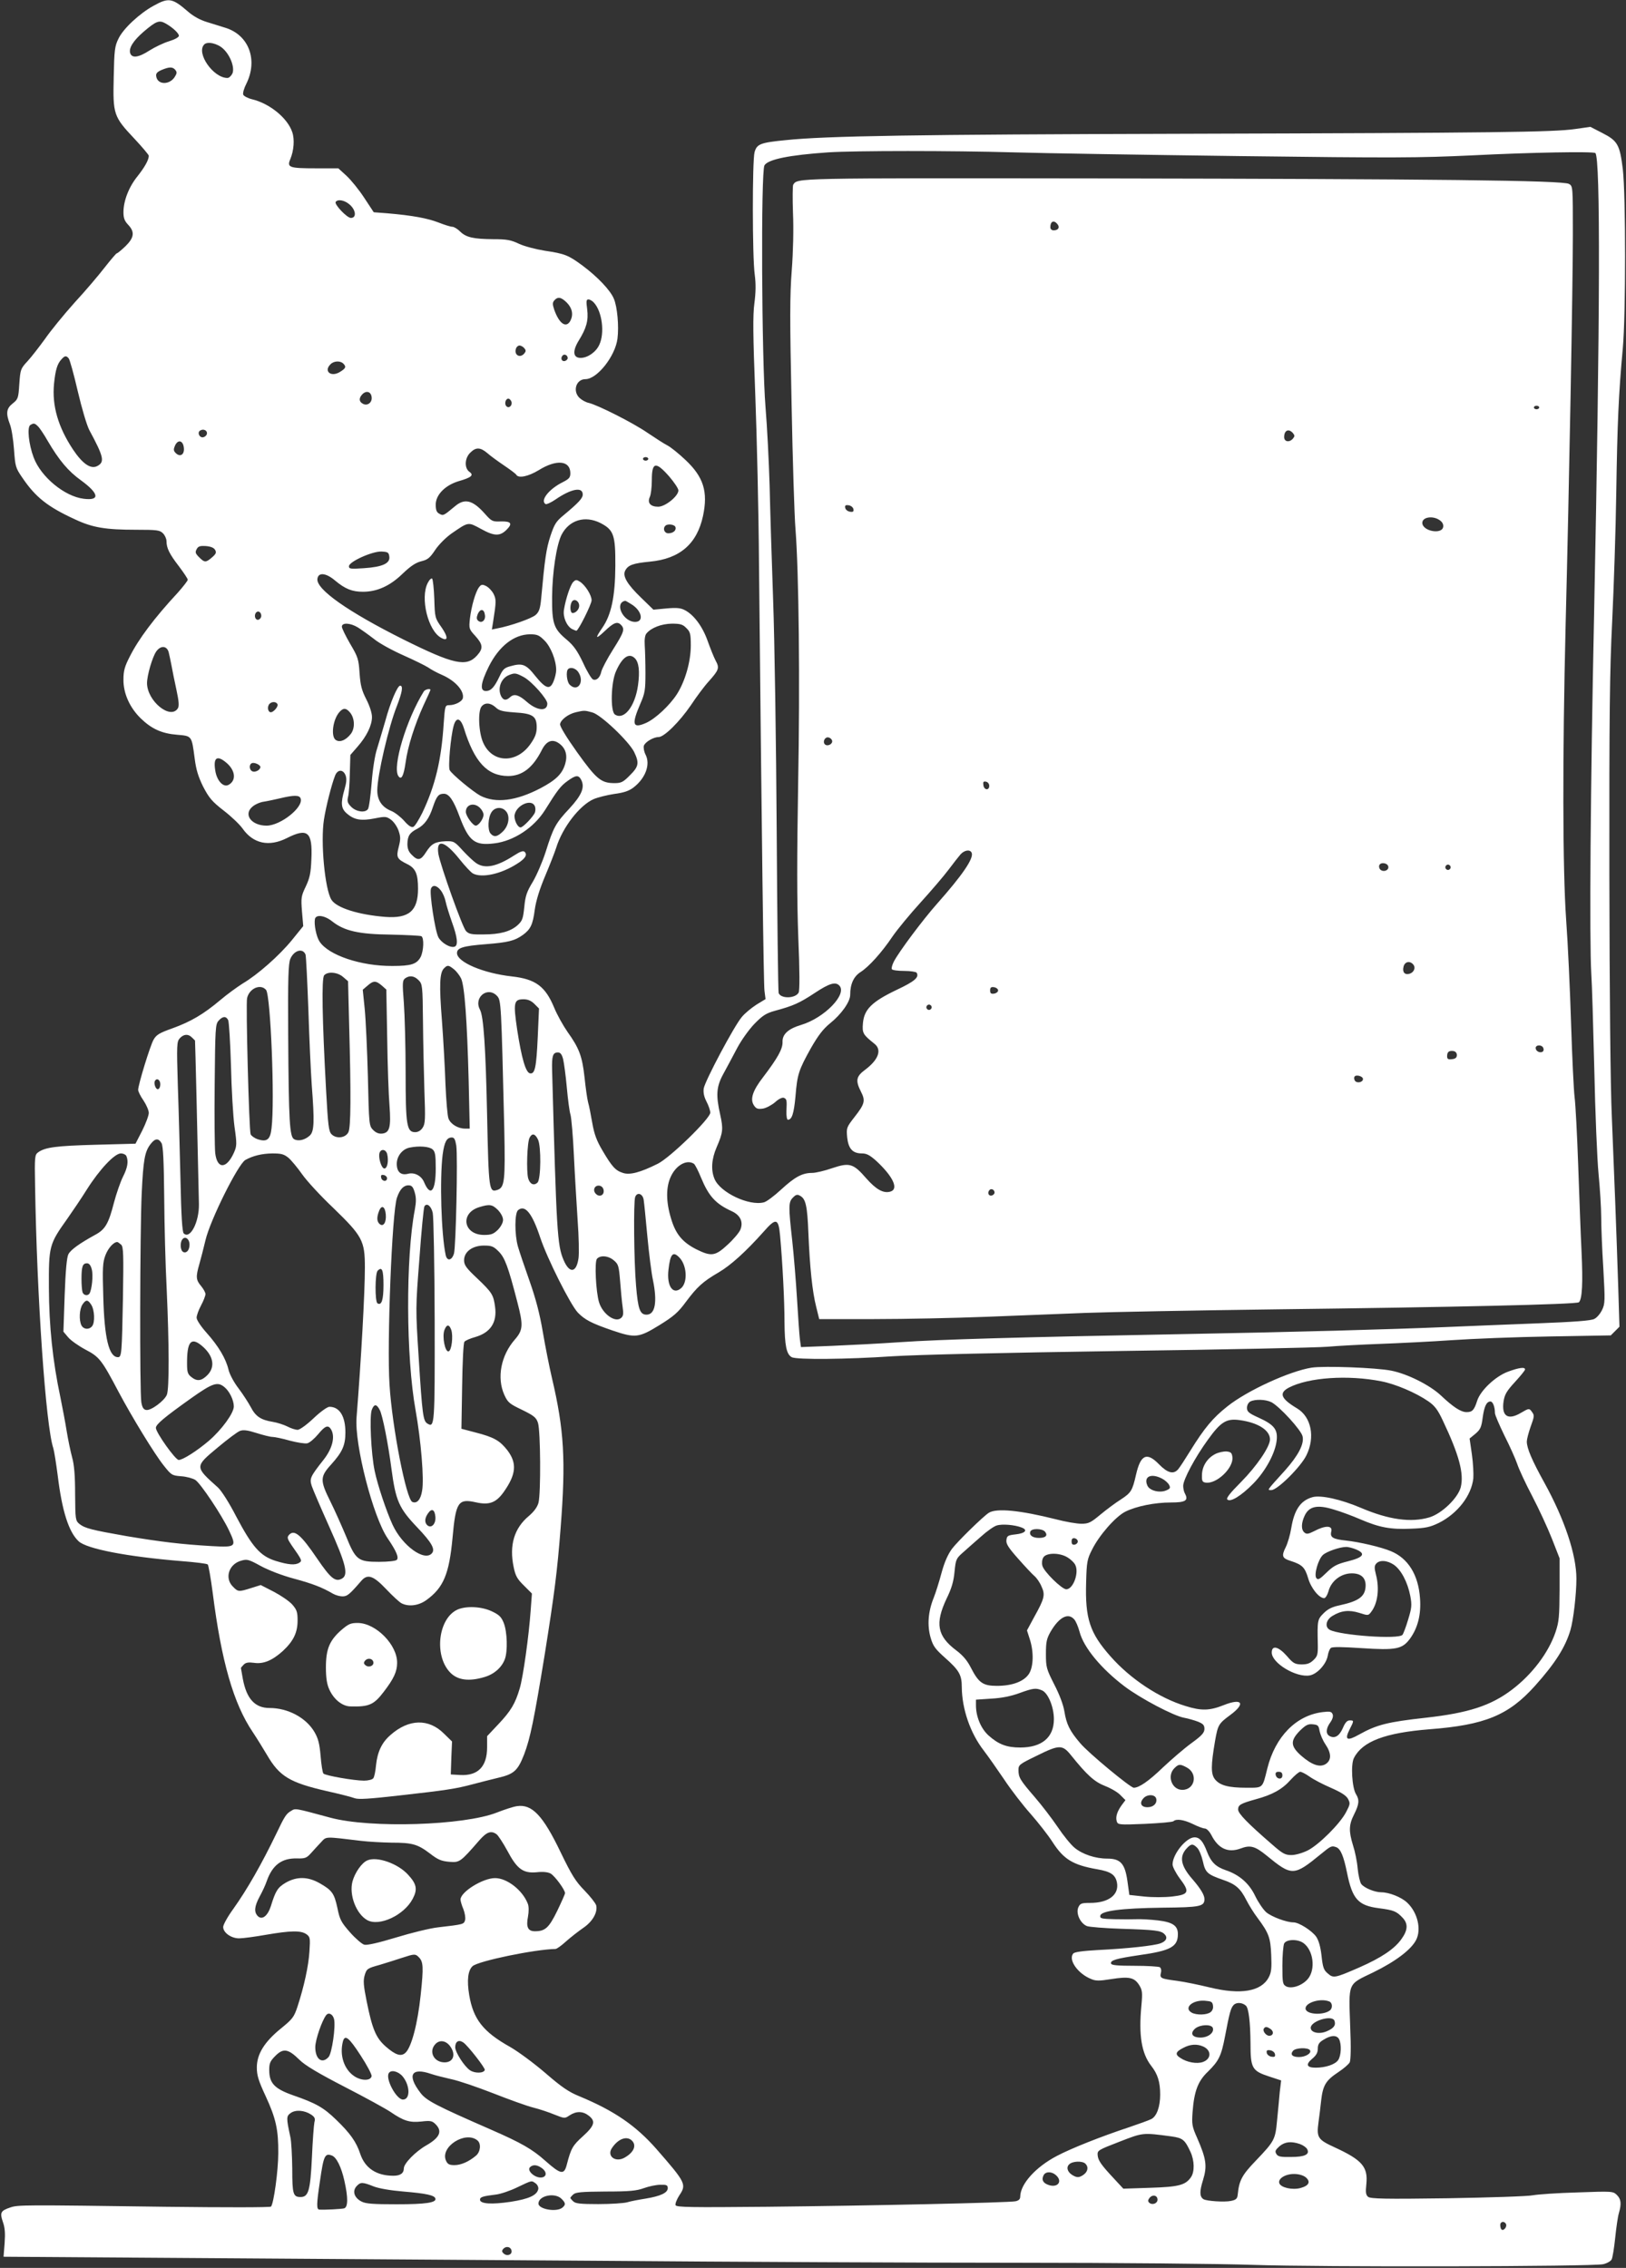 <?xml version="1.0" standalone="no"?>
<!DOCTYPE svg PUBLIC "-//W3C//DTD SVG 20010904//EN"
 "http://www.w3.org/TR/2001/REC-SVG-20010904/DTD/svg10.dtd">
<svg version="1.0" xmlns="http://www.w3.org/2000/svg"
 width="918pt" height="1280pt" viewBox="0 0 918 1280"
 preserveAspectRatio="xMidYMid meet">
<rect x="0" y="0" width="918" height="1280" fill="#333333" stroke="none"/>
<g transform="translate(0,1280) scale(0.1,-0.1)"
fill="#ffffff" stroke="none">
<path d="M868 12768 c-79 -43 -172 -129 -199 -186 -21 -42 -24 -64 -27 -218
-5 -209 -1 -222 117 -347 44 -47 81 -91 81 -96 0 -24 -23 -64 -63 -115 -49
-60 -80 -139 -80 -204 0 -32 6 -49 26 -70 39 -41 35 -73 -15 -122 -23 -22 -45
-40 -49 -40 -3 0 -33 -35 -66 -77 -33 -43 -110 -134 -172 -201 -61 -68 -136
-160 -167 -205 -32 -44 -76 -101 -98 -125 -40 -43 -41 -47 -47 -129 -5 -80 -7
-86 -37 -110 -36 -28 -40 -55 -16 -118 9 -22 19 -86 23 -141 7 -97 9 -105 47
-160 75 -111 144 -165 299 -236 98 -46 172 -58 343 -58 119 0 134 -2 152 -20
11 -11 20 -31 20 -44 0 -39 16 -72 70 -142 27 -36 50 -70 50 -76 0 -6 -26 -39
-57 -74 -131 -141 -221 -261 -270 -359 -29 -56 -36 -81 -36 -130 -1 -78 35
-158 97 -219 62 -60 119 -86 206 -93 84 -7 82 -5 99 -133 8 -64 20 -103 48
-160 33 -63 49 -83 116 -135 43 -33 91 -79 107 -102 60 -85 149 -104 250 -53
117 59 145 35 138 -118 -3 -80 -9 -107 -32 -156 -26 -54 -27 -64 -21 -141 l7
-82 -64 -79 c-71 -87 -193 -195 -278 -245 -30 -19 -87 -60 -127 -94 -94 -79
-165 -121 -270 -159 -73 -26 -90 -36 -106 -64 -19 -33 -86 -251 -87 -283 0 -9
13 -36 30 -60 16 -24 30 -56 30 -70 0 -15 -17 -60 -37 -100 l-38 -74 -225 -6
c-221 -6 -286 -14 -325 -43 -19 -14 -20 -25 -17 -188 10 -626 60 -1354 103
-1482 5 -16 16 -86 25 -155 24 -198 62 -318 118 -370 46 -43 275 -87 581 -112
77 -6 144 -14 148 -19 4 -4 17 -76 28 -161 49 -385 117 -624 226 -785 22 -33
58 -91 81 -130 70 -120 128 -155 337 -203 72 -16 142 -34 157 -40 21 -8 83 -4
250 15 268 30 321 38 418 64 41 11 105 27 142 36 90 21 111 40 147 132 35 92
56 196 116 562 56 352 71 470 90 715 30 383 20 555 -49 848 -14 59 -37 175
-51 257 -18 106 -40 190 -76 292 -28 79 -57 165 -65 193 -19 67 -19 189 1 205
39 32 79 -16 125 -155 40 -120 170 -378 212 -423 40 -41 76 -60 195 -101 130
-44 149 -42 266 30 81 50 106 72 150 132 63 84 94 113 185 166 68 40 153 117
253 229 70 80 84 77 93 -21 14 -154 25 -368 25 -488 1 -133 11 -183 41 -199
27 -15 315 -12 566 5 138 9 614 20 1289 30 589 8 1115 19 1170 24 55 5 188 12
295 16 107 4 290 13 405 21 116 8 365 18 554 21 l345 6 24 24 25 25 -7 226
c-10 307 -22 621 -36 957 -8 173 -13 695 -14 1370 -1 900 2 1149 16 1430 9
187 20 513 23 725 6 387 13 556 37 815 17 188 17 862 0 1010 -17 138 -29 160
-115 204 l-68 35 -85 -12 c-122 -18 -449 -22 -2209 -27 -1515 -4 -2022 -12
-2250 -36 -143 -14 -162 -22 -175 -68 -13 -47 -13 -592 1 -691 7 -53 6 -101
-2 -162 -9 -68 -8 -176 5 -515 9 -235 19 -664 21 -953 16 -1595 26 -2370 31
-2412 l6 -47 -51 -31 c-28 -18 -66 -49 -83 -70 -43 -50 -207 -359 -215 -403
-3 -23 1 -46 16 -75 12 -23 21 -50 21 -62 0 -33 -226 -253 -296 -288 -100 -50
-159 -65 -197 -52 -42 13 -62 35 -116 127 -32 54 -46 91 -57 154 -8 45 -18 99
-24 118 -5 20 -14 83 -20 141 -13 118 -30 164 -96 256 -25 36 -59 97 -75 136
-50 121 -105 162 -239 177 -162 18 -310 81 -310 132 0 29 33 40 163 50 126 10
163 19 210 53 42 31 55 57 66 141 7 51 27 116 60 194 27 64 54 134 61 156 35
114 132 240 212 275 24 10 76 23 116 29 54 7 83 17 108 36 68 52 97 130 69
185 -9 17 -13 40 -10 51 7 21 54 49 83 49 32 0 119 87 182 179 31 47 77 109
102 136 57 64 61 75 38 117 -10 19 -30 69 -45 111 -29 82 -78 147 -128 173
-24 13 -47 15 -104 10 l-74 -7 -69 67 c-79 76 -107 123 -90 154 16 31 45 41
139 50 169 16 266 100 300 258 29 137 3 220 -99 316 -38 36 -84 73 -102 82
-18 9 -69 42 -112 71 -81 56 -279 156 -332 169 -16 3 -39 16 -51 27 -42 38
-21 107 32 107 66 0 168 129 181 228 9 71 -1 180 -20 225 -19 48 -93 125 -176
187 -81 60 -101 68 -215 85 -50 8 -115 25 -145 39 -46 22 -70 26 -145 26 -113
1 -154 10 -188 44 -14 14 -34 26 -43 26 -10 0 -45 11 -78 24 -62 24 -147 40
-288 52 l-78 6 -54 82 c-30 46 -75 101 -100 124 l-46 42 -127 0 c-151 0 -164
5 -144 52 20 48 25 111 11 152 -26 79 -127 162 -228 186 -24 6 -46 18 -49 26
-3 9 5 37 18 62 66 134 14 274 -118 315 -26 8 -74 23 -106 33 -37 11 -75 32
-105 58 -89 77 -109 81 -194 34z m68 -101 c40 -23 74 -55 74 -69 0 -8 -23 -21
-56 -31 -30 -9 -80 -33 -110 -52 -62 -40 -99 -45 -109 -15 -9 29 18 71 77 122
71 60 87 66 124 45z m325 -143 c41 -39 65 -107 51 -139 -7 -14 -19 -25 -28
-25 -80 0 -178 141 -131 189 18 19 76 6 108 -25z m-271 -119 c10 -12 9 -20 -4
-40 -30 -46 -97 -44 -104 4 -3 16 5 25 30 36 43 18 63 19 78 0z m4735 -465
c165 -5 739 -14 1275 -21 877 -11 1009 -10 1310 4 336 17 687 23 697 13 29
-29 27 -911 -7 -2596 -21 -989 -27 -1853 -16 -2035 4 -55 11 -298 17 -540 5
-242 16 -507 24 -590 8 -82 15 -193 15 -245 0 -52 5 -183 12 -290 10 -181 10
-198 -7 -233 -10 -21 -29 -44 -44 -51 -18 -10 -114 -17 -321 -25 -162 -6 -396
-16 -520 -21 -310 -13 -844 -28 -1495 -40 -921 -17 -1360 -30 -1580 -45 -115
-8 -290 -17 -387 -21 l-176 -7 -6 44 c-3 24 -10 125 -16 224 -6 99 -18 248
-27 330 -22 197 -22 221 4 246 16 17 25 19 40 10 32 -17 41 -57 47 -212 8
-191 22 -329 44 -415 l17 -69 310 0 c171 0 456 6 635 13 179 7 431 17 560 22
129 5 611 14 1070 20 994 12 1702 28 1714 40 19 18 23 110 15 285 -5 99 -13
320 -19 490 -6 171 -15 342 -20 380 -5 39 -14 225 -20 415 -6 190 -18 455 -28
590 -20 284 -21 922 -3 1660 20 782 41 1926 41 2207 0 272 0 272 -22 285 -36
20 -757 28 -2643 31 -1753 2 -1711 3 -1737 -36 -3 -6 -4 -78 -1 -160 4 -88 1
-220 -7 -323 -11 -141 -11 -280 -1 -751 6 -318 16 -636 22 -708 19 -243 26
-862 15 -1443 -7 -415 -7 -654 1 -865 8 -187 8 -297 2 -309 -18 -34 -100 -36
-113 -3 -3 8 -8 419 -11 912 -3 494 -12 1080 -20 1303 -8 223 -17 515 -20 650
-4 135 -14 333 -23 440 -22 267 -27 1333 -6 1367 21 34 141 58 359 73 156 10
697 10 1050 0z m-3753 -293 c37 -30 43 -77 9 -77 -22 0 -94 76 -86 90 11 17
49 11 77 -13z m3998 -112 c15 -18 5 -35 -21 -35 -12 0 -19 7 -19 18 0 33 20
42 40 17z m-2769 -444 c30 -31 37 -67 19 -102 -24 -43 -63 -16 -91 63 -10 30
-10 40 0 52 20 23 39 20 72 -13z m152 1 c47 -51 62 -173 30 -239 -19 -41 -66
-73 -105 -73 -43 0 -47 38 -11 97 44 71 56 114 48 178 -6 45 -5 55 7 55 8 0
22 -8 31 -18z m-393 -257 c10 -12 10 -18 0 -30 -25 -30 -61 -7 -46 30 3 8 12
15 19 15 8 0 20 -7 27 -15z m245 -56 c0 -7 -8 -15 -17 -17 -18 -3 -25 18 -11
32 10 10 28 1 28 -15z m-2817 -2 c6 -7 29 -90 51 -185 23 -98 51 -192 65 -219
82 -152 88 -180 46 -203 -37 -20 -83 11 -138 93 -84 127 -119 247 -107 371 8
78 18 112 42 138 19 21 27 22 41 5z m1550 -29 c18 -18 15 -27 -20 -48 -50 -30
-92 5 -52 44 18 19 55 21 72 4z m160 -188 c5 -31 -23 -53 -49 -39 -23 12 -24
32 -3 54 22 22 48 15 52 -15z m789 -26 c8 -21 -13 -42 -28 -27 -13 13 -5 43
11 43 6 0 13 -7 17 -16z m5803 -34 c0 -5 -7 -10 -15 -10 -8 0 -15 5 -15 10 0
6 7 10 15 10 8 0 15 -4 15 -10z m-8476 -106 c9 -8 34 -45 55 -82 65 -111 117
-172 188 -223 103 -75 109 -116 15 -104 -107 13 -241 123 -282 233 -28 74 -38
171 -19 183 19 12 25 11 43 -7z m954 -43 c-2 -9 -11 -17 -21 -19 -21 -4 -35
27 -17 38 19 12 42 0 38 -19z m6132 4 c10 -12 10 -18 0 -30 -20 -24 -50 -19
-50 8 0 39 26 50 50 22z m-6262 -83 c4 -38 -21 -54 -46 -29 -13 13 -13 21 -4
42 17 37 46 29 50 -13z m1714 -30 c18 -16 61 -47 95 -70 34 -23 65 -46 68 -52
13 -21 68 -9 126 26 101 63 179 55 179 -17 0 -24 -7 -32 -42 -50 -79 -39 -130
-104 -98 -124 5 -3 30 8 55 25 90 62 155 74 155 29 0 -21 -23 -46 -107 -116
-44 -36 -53 -51 -76 -120 -23 -71 -31 -125 -52 -354 -5 -52 -11 -72 -30 -89
-21 -20 -143 -63 -219 -77 l-29 -6 7 44 c18 114 18 126 2 158 -9 17 -28 37
-43 44 -21 10 -27 8 -39 -8 -20 -27 -43 -109 -51 -177 -6 -56 -5 -59 31 -98
43 -48 45 -70 9 -110 -60 -66 -132 -50 -414 90 -314 157 -495 284 -487 343 5
38 48 34 99 -9 57 -48 97 -64 158 -64 80 0 153 33 223 101 45 43 74 63 106 71
37 9 49 19 79 64 20 30 59 69 91 92 99 68 93 67 169 26 74 -41 106 -41 143 -4
35 35 26 48 -31 47 -49 -2 -53 0 -93 45 -68 76 -113 87 -168 40 -64 -53 -65
-54 -87 -42 -16 8 -21 21 -21 52 0 55 53 109 129 132 73 21 88 34 61 53 -29
21 -27 77 5 108 32 32 57 31 97 -3z m908 -32 c0 -5 -7 -10 -15 -10 -8 0 -15 5
-15 10 0 6 7 10 15 10 8 0 15 -4 15 -10z m118 -99 c28 -33 52 -68 52 -79 0
-32 -74 -92 -114 -92 -44 0 -63 22 -47 56 6 14 11 55 11 93 0 104 21 109 98
22z m1040 -184 c3 -14 -1 -18 -20 -15 -12 2 -24 11 -26 21 -3 14 1 18 20 15
12 -2 24 -11 26 -21z m3310 -63 c15 -10 22 -24 20 -37 -6 -46 -118 -25 -118
22 0 33 60 42 98 15z m-4738 -16 c75 -39 85 -67 84 -243 -1 -173 -23 -276 -74
-349 -42 -61 -38 -67 13 -19 51 49 72 57 92 37 24 -24 19 -40 -44 -140 -33
-52 -62 -108 -66 -124 -7 -34 -27 -53 -47 -45 -8 3 -34 45 -56 94 -33 69 -53
97 -93 131 -73 61 -83 90 -82 240 1 141 25 294 53 351 43 84 132 111 220 67z
m423 -22 c7 -19 -12 -36 -40 -36 -22 0 -33 27 -16 43 12 12 51 7 56 -7z
m-2599 -129 c9 -15 6 -23 -17 -43 -35 -30 -42 -30 -73 1 -21 21 -23 28 -14 45
9 17 19 20 52 18 26 -2 45 -9 52 -21z m984 -39 c5 -38 -39 -58 -144 -65 -75
-5 -84 -4 -84 11 0 26 134 86 185 83 35 -2 40 -5 43 -29z m1366 -268 c60 -36
73 -100 22 -100 -68 0 -119 106 -57 119 2 1 18 -8 35 -19z m-826 -63 c4 -30
-21 -48 -40 -29 -8 8 -8 18 0 38 15 31 36 27 40 -9z m-1263 -3 c0 -10 -8 -20
-17 -22 -18 -3 -26 27 -11 42 12 11 28 0 28 -20z m545 -65 c19 -12 60 -41 91
-65 30 -25 106 -66 167 -93 61 -27 123 -58 139 -68 15 -11 50 -30 78 -42 76
-33 127 -91 118 -132 -5 -19 -44 -39 -77 -39 -23 0 -24 -4 -31 -102 -13 -208
-48 -353 -121 -506 -20 -40 -42 -76 -51 -79 -11 -4 -28 7 -52 35 -20 22 -52
47 -72 55 -52 21 -79 60 -79 116 0 84 64 360 111 477 30 78 36 114 18 114 -15
0 -55 -93 -84 -200 -15 -52 -36 -122 -46 -155 -12 -35 -25 -116 -31 -195 -6
-74 -15 -141 -21 -147 -16 -22 -66 -15 -94 13 -21 21 -24 31 -18 57 5 18 9 78
10 134 l3 102 40 46 c52 59 82 121 82 168 0 23 -13 63 -32 100 -26 51 -33 78
-38 147 -5 79 -9 92 -53 166 -26 45 -47 88 -47 97 0 24 47 22 90 -4z m1855 -4
c22 -21 25 -33 25 -99 0 -90 -32 -202 -79 -275 -41 -63 -120 -137 -173 -161
-77 -34 -84 -10 -32 110 25 57 28 77 28 170 0 58 -2 128 -4 157 -2 34 1 58 10
68 27 32 84 54 143 55 48 0 62 -4 82 -25z m-801 -70 c36 -36 66 -112 66 -167
0 -16 -7 -45 -15 -64 -20 -49 -44 -42 -103 31 -52 66 -73 74 -140 55 -34 -9
-43 -17 -62 -58 -29 -61 -48 -82 -77 -82 -35 0 -30 44 17 139 58 115 142 180
232 181 41 0 52 -5 82 -35z m-2122 -65 c3 -14 11 -47 16 -75 5 -27 17 -89 28
-138 14 -65 16 -92 8 -105 -42 -66 -173 41 -174 142 0 44 30 147 52 179 25 35
59 33 70 -3z m2632 -35 c23 -23 29 -73 18 -153 -17 -120 -79 -198 -130 -165
-27 17 -23 182 6 245 35 79 73 105 106 73z m-320 -77 c39 -56 -3 -118 -48 -72
-16 15 -22 75 -9 87 13 14 42 6 57 -15z m-306 -30 c46 -26 132 -123 132 -149
0 -46 -58 -41 -116 10 -44 39 -71 47 -93 27 -23 -21 -38 -20 -51 3 -23 44 -2
103 44 121 32 13 39 12 84 -12z m-1391 -154 c4 -13 -23 -44 -38 -44 -16 0 -22
29 -9 46 14 16 41 15 47 -2z m1231 -16 c19 -19 39 -24 107 -29 103 -6 125 -21
125 -84 0 -32 -8 -55 -33 -91 -78 -115 -217 -113 -269 4 -26 57 -31 179 -9
205 19 23 50 21 79 -5z m-824 -27 c29 -32 32 -91 6 -124 -27 -34 -59 -48 -82
-35 -32 16 -20 117 19 160 21 23 36 23 57 -1z m1370 -2 c49 -13 206 -163 236
-223 30 -62 26 -83 -24 -132 -37 -38 -49 -44 -86 -44 -76 0 -102 21 -211 173
-62 87 -99 148 -97 160 4 25 46 57 89 67 48 11 49 11 93 -1z m-725 -89 c59
-191 132 -269 249 -270 80 0 140 46 191 147 26 52 60 65 99 36 36 -27 47 -66
33 -114 -17 -58 -53 -92 -140 -138 -138 -72 -253 -86 -339 -42 -41 22 -160
120 -173 144 -10 17 5 188 22 250 14 52 39 46 58 -13z m2079 -71 c4 -19 -27
-34 -41 -20 -14 14 0 43 20 39 10 -2 19 -10 21 -19z m-3426 -119 c57 -44 65
-105 18 -130 -30 -16 -67 25 -75 83 -11 69 9 85 57 47z m198 -29 c0 -16 -27
-31 -44 -25 -19 7 -22 40 -3 47 14 5 47 -10 47 -22z m481 -47 c7 -20 5 -41 -6
-79 -23 -80 -20 -109 15 -138 41 -35 80 -41 156 -26 60 12 66 11 92 -8 15 -11
34 -38 42 -61 12 -35 12 -49 1 -92 -15 -59 -11 -68 50 -98 45 -23 59 -54 59
-138 0 -125 -51 -169 -185 -159 -151 12 -276 51 -304 97 -37 59 -62 326 -42
453 11 71 43 198 63 248 14 35 45 36 59 1z m1330 -25 c22 -42 4 -86 -66 -162
-78 -83 -91 -107 -134 -244 -18 -56 -51 -133 -73 -170 -34 -56 -42 -79 -48
-142 -7 -67 -11 -78 -38 -103 -41 -36 -100 -52 -194 -52 -65 -1 -81 2 -97 19
-20 20 -144 368 -156 435 -14 88 36 75 119 -29 31 -39 65 -75 76 -81 50 -27
159 -3 248 54 47 29 61 51 44 68 -8 8 -25 2 -59 -20 -99 -64 -165 -77 -214
-44 -14 9 -48 41 -76 71 -47 52 -51 54 -97 53 -61 -3 -80 -14 -111 -62 -29
-46 -46 -50 -80 -15 -18 17 -25 35 -25 62 1 45 13 64 57 86 39 21 66 57 87
122 21 62 32 75 62 75 29 0 54 -35 89 -130 52 -138 85 -164 196 -150 109 13
223 88 286 188 69 111 88 136 127 164 47 34 62 35 77 7z m2304 -34 c0 -28 -29
-25 -33 3 -3 19 0 23 15 20 10 -2 18 -12 18 -23z m-3888 -71 c19 -49 -113
-154 -192 -154 -85 0 -132 62 -81 106 14 13 43 26 64 29 20 3 62 12 92 19 79
19 110 19 117 0z m1321 -41 c6 -10 6 -27 2 -39 -9 -23 -67 -84 -81 -84 -18 0
-40 48 -33 74 13 53 92 87 112 49z m-308 -13 c11 -11 20 -28 20 -38 0 -23 -28
-62 -44 -62 -16 0 -56 54 -56 78 0 42 47 55 80 22z m144 -16 c27 -26 20 -81
-13 -115 -33 -33 -52 -36 -72 -13 -17 21 -14 90 6 120 18 28 56 32 79 8z
m2632 -238 c12 -31 -53 -126 -195 -286 -80 -90 -217 -273 -245 -328 -9 -18
-14 -37 -11 -42 3 -6 35 -10 70 -10 35 0 67 -5 70 -10 16 -26 -11 -49 -113
-97 -140 -67 -183 -110 -190 -187 -5 -58 0 -65 66 -118 42 -34 21 -90 -54
-146 -51 -38 -55 -61 -23 -124 26 -51 21 -69 -37 -143 -45 -58 -46 -61 -41
-115 7 -64 31 -90 83 -90 27 0 45 -10 81 -42 97 -90 129 -161 78 -174 -39 -10
-79 13 -134 75 -73 84 -94 91 -192 58 -43 -15 -94 -27 -114 -27 -55 0 -97 -22
-175 -94 -39 -36 -83 -69 -97 -72 -84 -22 -247 55 -279 132 -21 50 -17 112 12
179 36 83 38 103 20 184 -25 111 -22 158 19 232 19 35 54 100 77 144 24 45 67
105 98 137 46 47 65 59 115 73 104 28 139 44 224 100 83 55 117 65 139 43 48
-48 -84 -184 -216 -223 -73 -22 -106 -53 -104 -97 1 -38 -27 -89 -110 -198
-59 -76 -74 -124 -52 -158 13 -20 22 -23 51 -19 19 3 50 20 69 36 19 18 40 28
49 25 17 -7 18 -12 15 -76 -1 -27 3 -48 8 -48 23 0 34 35 43 131 10 125 18
149 87 273 42 73 69 108 108 140 64 51 114 122 114 161 0 62 20 104 59 129 47
30 120 111 181 202 27 39 97 124 157 190 60 66 131 149 158 185 26 35 57 74
68 87 23 25 55 29 63 8z m2352 -77 c4 -21 -26 -33 -44 -18 -7 6 -10 17 -7 25
7 20 47 14 51 -7z m352 -4 c0 -8 -7 -15 -15 -15 -8 0 -15 7 -15 15 0 8 7 15
15 15 8 0 15 -7 15 -15z m-5701 -131 c11 -14 23 -42 27 -63 4 -20 20 -71 35
-114 31 -85 37 -132 16 -140 -24 -9 -75 21 -92 53 -19 36 -51 249 -42 274 9
24 33 20 56 -10z m-614 -174 c68 -54 149 -73 332 -75 88 -2 166 -6 172 -9 16
-10 13 -82 -4 -117 -22 -41 -54 -51 -160 -51 -178 -1 -361 61 -411 138 -18 27
-32 96 -26 127 6 27 54 21 97 -13z m-150 -188 c3 -9 10 -149 16 -312 5 -162
14 -353 19 -424 16 -207 14 -262 -11 -285 -27 -25 -64 -34 -88 -21 -26 13 -31
97 -34 590 -2 321 1 401 12 428 21 49 71 63 86 24z m6254 -56 c15 -18 4 -44
-21 -52 -27 -8 -42 9 -34 40 7 29 36 35 55 12z m-5417 -26 c14 -11 32 -34 41
-52 20 -42 34 -235 43 -580 l6 -268 -26 0 c-40 0 -82 25 -94 57 -6 15 -13 102
-17 193 -3 91 -12 253 -20 360 -16 202 -13 271 12 295 19 19 25 19 55 -5z
m-625 -44 l28 -24 6 -239 c11 -402 10 -585 -4 -613 -16 -33 -68 -39 -95 -12
-16 16 -20 47 -31 248 -22 402 -26 631 -11 649 19 23 75 19 107 -9z m426 -18
c22 -22 23 -31 25 -233 1 -115 5 -292 8 -392 6 -160 5 -186 -10 -208 -10 -16
-26 -25 -42 -25 -48 0 -54 39 -54 337 0 147 -5 324 -10 393 -9 113 -8 126 7
138 25 18 51 15 76 -10z m-208 -30 l26 -23 5 -275 c2 -151 8 -322 13 -380 9
-122 1 -153 -41 -158 -19 -2 -35 4 -51 20 -23 23 -24 28 -30 300 -4 151 -12
324 -18 384 l-11 108 27 23 c33 29 47 29 80 1z m-653 -25 c26 -30 50 -629 31
-781 -7 -64 -26 -79 -78 -62 -18 6 -36 19 -40 28 -9 22 -28 739 -20 769 13 55
76 82 107 46z m4133 -3 c0 -8 -10 -16 -22 -18 -18 -3 -23 2 -23 18 0 16 5 21
23 18 12 -2 22 -10 22 -18z m-2828 -32 c22 -25 23 -38 40 -750 6 -294 2 -330
-39 -344 -47 -15 -49 -3 -58 422 -8 384 -20 557 -40 595 -38 70 44 135 97 77z
m210 -44 l26 -26 -7 -160 c-8 -175 -16 -211 -44 -206 -24 5 -47 84 -72 245
-23 156 -19 173 36 173 24 0 43 -8 61 -26z m2243 -19 c0 -8 -7 -15 -15 -15 -8
0 -15 7 -15 15 0 8 7 15 15 15 8 0 15 -7 15 -15z m-3972 -72 c5 -10 12 -126
16 -258 3 -132 12 -287 20 -345 14 -98 13 -108 -3 -145 -42 -94 -95 -95 -106
-3 -3 29 -5 204 -3 389 3 315 4 338 22 358 23 26 42 27 54 4z m-204 -99 c9 -8
16 -16 17 -17 1 -2 15 -580 22 -922 2 -103 -50 -202 -86 -166 -8 8 -14 99 -18
299 -4 158 -10 398 -15 534 -7 232 -6 249 11 268 22 24 48 26 69 4z m7629 -59
c4 -8 2 -17 -4 -21 -15 -9 -39 3 -39 21 0 19 36 20 43 0z m-488 -40 c0 -14 -8
-21 -27 -23 -22 -3 -28 1 -28 16 0 25 10 33 35 30 12 -2 20 -10 20 -23z
m-5046 -22 c5 -21 15 -93 21 -160 6 -67 15 -137 21 -155 5 -18 14 -121 19
-228 5 -107 15 -272 21 -365 7 -94 9 -192 5 -217 -12 -83 -51 -87 -84 -10 -36
84 -40 159 -65 1072 -2 81 4 100 33 100 14 0 22 -11 29 -37z m4516 -113 c0
-19 -35 -26 -46 -9 -4 7 -5 17 -2 22 8 14 48 3 48 -13z m-6790 -30 c0 -13 -5
-25 -12 -27 -13 -5 -27 32 -18 47 11 18 30 5 30 -20z m2132 -311 c19 -37 17
-223 -2 -243 -20 -20 -43 -10 -53 23 -11 40 -6 205 8 230 14 27 31 23 47 -10z
m-461 -35 c9 -62 -2 -571 -13 -609 -12 -40 -39 -45 -47 -8 -25 118 -34 428
-17 566 10 73 23 97 52 97 14 0 19 -11 25 -46z m-1664 14 c9 -17 13 -99 15
-303 1 -154 7 -388 14 -520 14 -311 15 -562 1 -597 -14 -34 -89 -90 -116 -86
-15 2 -23 13 -28 43 -10 56 -8 962 2 1180 9 189 17 236 51 279 25 32 44 33 61
4z m1530 -35 c15 -13 18 -32 18 -108 0 -127 -29 -163 -65 -79 -15 38 -55 59
-92 49 -40 -10 -63 11 -63 56 0 44 32 84 73 92 54 11 111 6 129 -10z m-256
-27 c9 -38 1 -81 -16 -81 -17 0 -36 64 -27 89 9 24 36 19 43 -8z m-1472 -12
c12 -30 6 -65 -20 -116 -14 -28 -37 -94 -51 -147 -30 -117 -49 -150 -105 -180
-91 -50 -139 -85 -152 -110 -9 -18 -16 -92 -21 -232 l-7 -205 27 -32 c14 -17
58 -48 97 -69 79 -41 92 -58 187 -238 76 -143 203 -351 255 -416 43 -54 46
-57 99 -61 30 -2 66 -12 80 -21 30 -20 149 -198 190 -285 44 -93 40 -96 -101
-88 -170 10 -285 24 -477 56 -199 35 -235 44 -267 69 -22 19 -23 25 -24 168 0
104 -5 166 -17 208 -9 33 -23 101 -31 150 -8 50 -24 134 -35 188 -44 207 -64
403 -65 617 -1 237 1 247 103 390 31 44 81 118 111 166 72 114 157 204 192
204 14 0 29 -7 32 -16z m915 -9 c16 -14 51 -56 77 -93 26 -37 104 -122 175
-189 165 -160 179 -185 179 -337 0 -142 -21 -520 -47 -846 -12 -153 93 -562
176 -683 49 -72 64 -108 51 -121 -6 -6 -47 -11 -100 -11 -119 0 -132 10 -187
146 -24 57 -63 145 -88 195 -59 119 -59 139 6 210 62 69 79 107 79 179 0 92
-33 145 -90 145 -12 0 -50 -27 -90 -65 -39 -37 -78 -65 -90 -65 -11 0 -37 8
-58 19 -20 10 -57 22 -82 26 -68 11 -97 31 -124 83 -14 26 -45 74 -70 107 -26
34 -50 79 -56 105 -15 63 -57 133 -124 208 -32 36 -56 72 -56 85 0 12 11 43
25 69 14 26 25 55 25 64 0 9 -11 29 -25 46 -29 34 -30 52 -10 122 8 28 24 89
35 136 27 115 184 429 225 453 43 24 93 36 152 37 52 0 66 -4 92 -25z m2288
-33 c7 -4 25 -40 41 -79 43 -104 82 -147 171 -188 50 -22 69 -61 51 -105 -7
-17 -39 -55 -72 -85 -70 -65 -92 -68 -177 -26 -78 40 -116 85 -142 172 -30 98
-30 181 0 242 30 62 89 94 128 69z m-1732 -82 c0 -22 -29 -18 -33 3 -3 14 1
18 15 15 10 -2 18 -10 18 -18z m156 -79 c9 -30 9 -54 1 -98 -52 -269 -50 -833
4 -1131 31 -174 49 -391 37 -456 -8 -50 -29 -74 -55 -63 -34 13 -114 420 -129
662 -15 234 14 976 42 1055 16 47 37 70 65 70 18 0 26 -8 35 -39z m1067 11 c4
-28 -24 -41 -44 -20 -20 20 -7 50 20 46 13 -2 22 -12 24 -26z m2207 -13 c0 -7
-8 -15 -17 -17 -18 -3 -25 18 -11 32 10 10 28 1 28 -15z m-1981 -41 c3 -18 12
-112 21 -208 9 -96 23 -206 31 -243 26 -126 13 -197 -36 -197 -37 0 -48 31
-59 163 -12 137 -15 475 -5 501 11 30 43 19 48 -16z m-1191 -73 c5 -22 10
-295 11 -607 1 -597 0 -608 -42 -582 -23 15 -28 48 -48 369 -18 278 -18 282 4
563 11 155 24 287 28 293 13 22 38 3 47 -36z m368 16 c17 -18 29 -40 29 -56 0
-16 -12 -38 -29 -56 -25 -24 -38 -29 -78 -29 -117 0 -138 123 -27 157 59 18
73 15 105 -16z m-633 -25 c4 -44 -13 -72 -34 -55 -17 14 -18 38 -4 74 14 37
34 26 38 -19z m-1108 -170 c0 -31 -16 -50 -34 -43 -19 7 -22 57 -4 75 16 16
38 -3 38 -32z m-386 -1 c13 -13 14 -55 10 -303 -6 -309 -7 -332 -28 -332 -51
0 -77 107 -83 343 -5 161 -3 193 12 232 15 40 46 75 67 75 3 0 13 -7 22 -15z
m2131 -38 c35 -35 54 -85 106 -287 34 -130 32 -157 -14 -210 -79 -90 -103
-216 -60 -312 20 -44 29 -51 100 -85 67 -33 80 -43 90 -73 15 -44 17 -400 3
-452 -7 -25 -26 -50 -54 -74 -83 -69 -112 -165 -86 -289 10 -49 20 -67 58
-104 l45 -45 -7 -95 c-10 -144 -43 -379 -62 -441 -25 -85 -50 -127 -120 -201
l-64 -68 0 -63 c0 -109 -52 -162 -153 -156 l-52 3 3 93 4 93 -44 43 c-87 88
-200 85 -303 -6 -49 -42 -74 -95 -82 -170 -3 -35 -10 -69 -16 -75 -5 -7 -29
-13 -52 -13 -55 0 -217 28 -229 40 -5 5 -12 50 -16 99 -6 71 -14 100 -35 136
-47 80 -149 135 -253 135 -83 0 -130 52 -151 164 -6 33 -11 61 -11 62 0 1 7
10 16 19 12 12 27 14 58 10 53 -8 103 13 163 67 60 56 83 104 83 172 0 47 -4
60 -30 90 -17 19 -64 51 -104 72 l-74 38 -54 -17 c-70 -22 -74 -22 -103 8 -48
47 -24 126 45 146 34 10 42 9 111 -29 44 -24 121 -54 189 -72 107 -29 158 -49
220 -85 14 -8 38 -15 53 -15 27 0 39 9 107 88 35 40 67 30 140 -47 36 -38 75
-74 87 -80 41 -21 97 -13 140 18 97 70 129 147 148 353 18 201 32 221 131 199
75 -17 114 -3 157 57 71 100 77 163 22 236 -43 55 -75 74 -180 101 l-80 21 4
239 c2 136 7 245 13 252 5 7 33 19 62 27 85 25 123 82 111 170 -9 68 -17 81
-101 161 -62 58 -74 75 -74 102 0 48 47 83 112 83 43 0 54 -4 83 -33z m1020
-34 c42 -42 49 -137 12 -172 -47 -43 -84 10 -73 103 10 89 25 106 61 69z
m-369 -17 c25 -21 28 -31 35 -117 4 -52 10 -117 14 -144 6 -41 4 -53 -9 -64
-33 -28 -104 23 -124 89 -18 59 -26 228 -12 245 19 22 65 18 96 -9z m-2948
-50 c9 -32 1 -114 -13 -137 -10 -14 -32 -11 -39 7 -3 9 -6 42 -6 74 0 71 6 90
31 90 12 0 21 -11 27 -34z m1647 -89 c0 -85 -11 -117 -34 -103 -15 10 -14 169
1 184 25 25 33 5 33 -81z m-1650 -111 c19 -29 22 -100 5 -121 -17 -21 -47 -19
-60 4 -15 29 -12 93 6 119 19 28 30 28 49 -2z m2033 -143 c11 -34 2 -115 -15
-120 -20 -7 -38 83 -24 120 13 34 27 34 39 0z m-1408 -89 c65 -55 77 -118 31
-165 -34 -34 -59 -37 -92 -10 -19 15 -23 28 -23 72 -1 127 22 155 84 103z
m126 -232 c29 -23 54 -74 54 -110 0 -38 -69 -132 -141 -194 -67 -57 -147 -108
-170 -108 -19 0 -129 155 -129 181 0 20 47 59 200 168 120 85 148 94 186 63z
m878 -130 c16 -30 48 -193 66 -332 24 -180 42 -222 146 -331 80 -84 102 -122
83 -145 -41 -50 -168 41 -223 161 -34 74 -84 222 -101 304 -20 96 -30 308 -16
344 13 34 27 34 45 -1z m-273 -113 c21 -41 5 -104 -42 -165 -79 -100 -82 -109
-69 -151 7 -21 51 -123 98 -228 95 -212 111 -274 72 -295 -37 -20 -63 1 -140
114 -93 137 -130 167 -160 131 -10 -12 -7 -22 16 -56 59 -84 61 -88 44 -99
-23 -15 -62 -12 -133 10 -87 27 -132 78 -223 250 -40 78 -83 145 -103 164
-133 119 -133 117 -1 227 55 46 111 88 125 93 19 7 43 4 93 -12 38 -12 78 -22
90 -22 12 0 56 -9 98 -21 42 -11 86 -18 99 -15 13 3 40 26 61 51 41 50 58 55
75 24z m587 -489 c4 -40 -22 -68 -45 -49 -17 15 -16 40 3 67 21 31 38 23 42
-18z"/>
<path d="M2415 9510 c-44 -85 2 -271 76 -310 39 -22 40 4 2 59 -37 52 -38 56
-41 160 -2 58 -8 110 -12 115 -5 4 -16 -6 -25 -24z"/>
<path d="M3236 9515 c-16 -17 -42 -94 -52 -156 -7 -41 15 -92 45 -109 11 -5
22 -10 25 -10 11 0 86 150 86 172 0 29 -35 85 -66 105 -19 12 -24 12 -38 -2z
m34 -134 c0 -20 -19 -41 -37 -41 -16 0 -17 52 -1 68 14 14 38 -2 38 -27z"/>
<path d="M2393 8898 c-99 -159 -179 -426 -144 -478 17 -25 30 0 41 77 12 90
52 214 101 322 22 46 39 85 39 87 0 10 -30 3 -37 -8z"/>
<path d="M2584 3716 c-109 -48 -135 -257 -44 -354 42 -45 107 -54 196 -27 54
16 96 53 114 100 17 44 14 155 -6 205 -14 35 -26 46 -68 66 -58 27 -142 31
-192 10z"/>
<path d="M1927 3600 c-67 -59 -87 -108 -87 -211 0 -60 6 -96 19 -124 25 -56
73 -95 119 -96 105 -3 133 9 189 83 56 73 75 114 75 162 2 102 -120 226 -223
226 -40 0 -52 -6 -92 -40z m181 -181 c4 -21 -26 -33 -44 -18 -11 9 -12 15 -3
26 15 18 43 13 47 -8z"/>
<path d="M7405 5081 c-125 -20 -365 -130 -476 -219 -81 -64 -129 -121 -210
-252 -29 -47 -59 -93 -67 -102 -26 -31 -60 -22 -108 27 -69 71 -104 56 -130
-57 -21 -92 -28 -103 -86 -141 -29 -18 -81 -57 -115 -85 -55 -46 -67 -52 -108
-52 -26 0 -90 11 -143 25 -203 51 -335 64 -379 37 -32 -20 -178 -163 -208
-203 -23 -31 -43 -76 -59 -135 -13 -49 -33 -113 -45 -143 -31 -77 -37 -155
-17 -224 14 -48 26 -64 82 -114 79 -70 94 -96 94 -165 1 -124 48 -260 124
-358 23 -30 75 -104 115 -163 39 -59 107 -147 150 -195 42 -48 98 -119 123
-158 63 -98 115 -130 252 -154 77 -13 103 -31 112 -75 13 -69 -47 -115 -151
-115 -50 0 -57 -3 -67 -25 -15 -34 11 -91 49 -106 14 -5 101 -12 192 -15 194
-6 225 -10 245 -30 20 -19 11 -40 -22 -52 -33 -13 -186 -30 -354 -38 -87 -5
-132 -11 -139 -20 -29 -35 26 -113 100 -143 27 -12 46 -12 115 -1 101 16 130
9 157 -33 18 -29 20 -41 13 -117 -16 -168 1 -269 55 -339 37 -47 51 -91 51
-163 0 -68 -19 -122 -50 -138 -11 -6 -69 -27 -128 -47 -149 -49 -324 -118
-405 -161 -119 -62 -206 -158 -207 -229 0 -15 -8 -23 -27 -27 -41 -8 -813 -25
-1401 -31 -435 -4 -513 -3 -518 9 -3 8 7 33 21 55 42 62 37 72 -129 262 -116
132 -238 216 -436 298 -59 24 -100 52 -190 130 -64 55 -153 121 -200 148 -152
85 -208 156 -231 293 -14 84 -7 139 19 163 32 29 351 95 468 97 7 0 34 19 60
43 27 24 71 58 97 76 53 36 82 88 73 127 -4 13 -33 50 -66 84 -50 51 -72 86
-134 214 -101 211 -163 275 -248 262 -21 -3 -72 -20 -113 -36 -185 -73 -714
-90 -940 -29 -204 55 -196 54 -222 38 -26 -15 -36 -29 -81 -124 -86 -178 -166
-318 -245 -429 -32 -44 -57 -89 -57 -102 0 -32 45 -64 90 -64 21 0 89 9 151
20 140 24 197 25 228 4 22 -16 23 -21 18 -98 -5 -81 -30 -197 -68 -313 -19
-57 -27 -68 -92 -121 -94 -76 -137 -145 -137 -221 0 -44 9 -74 49 -160 59
-127 73 -192 72 -323 0 -101 -26 -286 -41 -302 -5 -5 -259 -5 -597 -1 -804 11
-832 11 -875 -4 -54 -18 -60 -29 -42 -81 12 -33 14 -65 10 -121 l-6 -76 1027
-7 c566 -4 1622 -11 2348 -16 726 -6 1781 -11 2345 -11 564 0 1165 -6 1335
-12 372 -13 1923 -10 1977 4 21 5 42 17 47 27 5 9 14 64 20 122 6 58 15 121
21 140 15 52 12 78 -11 101 -22 22 -26 22 -223 15 -111 -3 -223 -11 -251 -16
-27 -6 -245 -13 -482 -17 -357 -5 -435 -3 -449 8 -13 11 -15 25 -10 72 10 97
-24 136 -178 207 -96 44 -104 55 -92 143 4 29 11 84 15 123 10 85 26 112 97
159 30 20 58 44 64 55 6 12 8 84 3 197 -9 259 -17 240 130 311 125 61 214 128
242 183 31 60 8 156 -51 211 -33 31 -102 58 -146 58 -37 0 -97 25 -113 47 -7
10 -16 48 -20 87 -3 38 -15 97 -26 130 -25 81 -24 117 6 176 28 56 31 81 11
113 -23 36 -31 169 -12 205 48 94 176 142 426 162 314 24 447 79 596 245 113
126 171 217 200 314 17 57 34 204 34 291 0 135 -67 335 -180 540 -71 128 -100
196 -100 234 0 12 9 47 20 79 24 67 24 68 7 91 -13 18 -16 18 -60 -8 -74 -44
-111 -19 -98 66 6 38 18 58 64 108 31 34 57 65 57 71 0 15 -35 10 -97 -13 -70
-26 -154 -105 -173 -163 -17 -54 -28 -65 -60 -65 -32 0 -75 28 -145 94 -63 59
-189 122 -280 140 -84 17 -379 28 -450 17z m393 -77 c79 -15 195 -64 266 -113
36 -25 53 -47 82 -109 92 -194 120 -299 101 -376 -16 -61 -107 -149 -177 -170
-104 -31 -230 -13 -385 53 -115 49 -228 74 -275 61 -68 -19 -103 -72 -120
-175 -6 -37 -20 -85 -31 -107 -25 -50 -21 -63 28 -78 65 -21 80 -36 98 -96 16
-57 62 -114 91 -114 7 0 18 17 24 38 15 59 71 102 132 102 51 0 78 -24 78 -68
-1 -61 -35 -88 -145 -112 -44 -9 -68 -21 -92 -45 -35 -35 -36 -40 -33 -175 1
-59 -2 -68 -25 -90 -20 -19 -36 -24 -68 -24 -37 1 -47 7 -82 48 -48 54 -85 62
-85 19 0 -60 139 -143 215 -129 42 8 92 63 101 110 3 20 11 40 18 45 8 7 66 6
171 -1 198 -13 232 -6 276 54 44 61 63 137 56 228 -9 131 -67 225 -164 265
-54 23 -178 52 -253 60 -75 8 -92 18 -84 51 9 35 -33 36 -97 2 -32 -16 -42
-18 -54 -8 -20 16 -19 54 1 96 25 53 72 63 165 34 41 -12 108 -37 149 -55 107
-46 170 -58 286 -53 84 3 108 9 158 33 105 53 183 153 194 251 2 25 -1 86 -8
135 l-13 90 33 27 c28 24 34 37 41 92 9 64 22 90 44 90 13 0 25 -30 25 -65 0
-11 25 -68 54 -128 30 -59 62 -131 72 -160 9 -28 47 -110 85 -182 37 -71 87
-179 111 -240 l43 -110 0 -175 c-1 -155 -3 -182 -23 -242 -40 -117 -132 -238
-245 -324 -120 -91 -246 -132 -488 -159 -216 -24 -276 -39 -378 -96 -66 -37
-81 -29 -52 29 26 51 26 52 1 52 -15 0 -26 -13 -39 -44 -20 -45 -46 -60 -75
-44 -22 12 -20 43 4 76 13 18 18 35 14 46 -6 16 -15 18 -56 13 -150 -18 -268
-138 -313 -318 -28 -114 -23 -109 -117 -109 -103 0 -151 13 -179 48 -23 30
-23 77 1 217 16 90 20 97 85 145 90 66 68 98 -37 56 -78 -31 -125 -33 -214 -5
-149 45 -312 153 -424 280 -118 133 -144 214 -138 419 3 114 6 130 33 183 41
83 133 187 188 215 62 31 166 52 258 52 82 0 100 11 79 50 -6 10 -10 30 -10
44 0 35 66 159 140 261 72 100 104 120 178 110 104 -14 172 -57 172 -109 0
-41 -75 -151 -163 -240 -64 -64 -85 -92 -78 -99 17 -17 77 19 146 89 70 71
126 174 133 247 6 60 -16 87 -105 127 -53 24 -63 33 -63 54 0 15 8 30 19 36
28 14 87 12 119 -4 46 -24 169 -158 176 -193 10 -43 -25 -109 -100 -193 -105
-116 -101 -110 -76 -110 34 0 167 132 198 197 50 102 27 216 -53 264 -92 55
-105 87 -45 118 111 57 332 72 520 35z m-1238 -549 c16 -8 34 -24 40 -35 9
-17 7 -22 -14 -31 -37 -17 -95 -3 -108 26 -23 51 20 72 82 40z m-793 -276 c38
-14 22 -33 -33 -39 -44 -5 -49 -8 -52 -32 -3 -21 11 -43 66 -105 38 -43 79
-87 92 -98 13 -11 31 -37 40 -59 22 -47 17 -68 -41 -172 l-41 -76 16 -50 c23
-71 21 -153 -4 -194 -28 -44 -94 -69 -182 -69 -79 0 -103 17 -148 105 -20 39
-45 68 -81 95 -108 81 -121 152 -55 292 28 57 40 97 45 152 7 70 9 75 49 110
22 20 68 60 101 89 33 30 73 58 88 62 30 10 101 4 140 -11z m133 -24 c17 -21
4 -35 -34 -35 -36 0 -57 15 -49 36 7 19 67 18 83 -1z m185 -55 c0 -8 -8 -16
-17 -18 -13 -2 -18 3 -18 18 0 15 5 20 18 18 9 -2 17 -10 17 -18z m1571 -45
c57 -24 42 -45 -46 -67 -63 -16 -82 -26 -121 -64 -38 -37 -48 -43 -57 -31 -15
18 10 106 37 131 21 19 93 44 129 45 12 1 39 -6 58 -14z m-1629 -45 c17 -10
37 -29 43 -41 24 -44 -11 -139 -50 -139 -25 0 -127 100 -135 133 -4 14 -2 35
5 46 15 28 92 29 137 1z m1843 -42 c41 -29 77 -98 92 -175 10 -53 8 -68 -12
-134 -12 -41 -27 -80 -32 -86 -22 -27 -351 -3 -410 28 -30 16 -22 57 15 79 49
30 93 35 151 17 50 -16 51 -16 67 5 38 49 48 133 27 212 -9 36 -9 48 1 60 19
23 63 20 101 -6z m-1806 -307 c10 -10 23 -42 31 -71 23 -89 123 -209 254 -308
90 -68 278 -167 336 -177 22 -4 57 -14 78 -22 30 -12 37 -20 37 -42 -1 -21
-15 -37 -73 -79 -40 -29 -112 -91 -162 -138 -80 -77 -134 -114 -164 -114 -19
0 -257 197 -302 251 -60 70 -78 107 -90 181 -6 37 -28 95 -57 151 -44 87 -47
97 -47 172 0 69 4 86 27 127 48 81 98 107 132 69z m-180 -402 c34 -16 66 -94
66 -162 0 -103 -68 -160 -190 -160 -77 0 -123 18 -179 68 -43 39 -71 106 -71
170 l0 32 88 6 c57 3 111 14 157 31 80 29 94 30 129 15z m1566 -229 c4 -19 18
-53 33 -75 34 -50 35 -89 2 -111 -33 -21 -78 -6 -139 47 -61 54 -62 85 -7 141
33 32 46 39 73 36 29 -3 33 -7 38 -38z m-1403 -137 c91 -113 132 -150 194
-174 33 -13 72 -36 86 -52 l27 -27 -21 -28 c-26 -36 -36 -67 -28 -92 6 -19 13
-20 158 -14 84 4 156 10 162 15 16 15 58 9 110 -16 28 -14 58 -25 67 -25 10 0
26 -16 37 -37 39 -77 94 -102 165 -76 55 21 82 13 146 -39 144 -118 154 -118
308 8 56 46 60 48 87 38 24 -10 41 -50 60 -144 30 -149 63 -185 180 -200 84
-11 99 -17 134 -54 31 -33 30 -69 -6 -119 -39 -56 -113 -106 -238 -161 -140
-61 -147 -62 -179 -34 -23 19 -28 35 -35 100 -6 52 -16 86 -30 107 -25 35 -98
81 -128 81 -39 0 -123 31 -154 57 -17 15 -45 56 -62 91 -34 72 -90 121 -168
147 -55 19 -82 45 -105 105 -22 58 -41 80 -70 80 -47 0 -124 -95 -124 -153 0
-13 18 -48 40 -78 59 -78 53 -92 -42 -103 -45 -5 -111 -5 -159 0 l-83 9 -11
79 c-14 98 -39 126 -114 126 -67 0 -139 24 -184 61 -21 17 -64 70 -96 118 -32
47 -90 123 -129 168 -83 96 -92 111 -92 153 0 29 5 33 102 80 129 64 146 64
195 3z m652 -68 c66 -34 48 -127 -24 -127 -59 0 -88 79 -45 122 24 24 32 25
69 5z m541 -46 c0 -25 -33 -22 -38 4 -2 12 3 17 17 17 15 0 21 -6 21 -21z
m153 -6 c22 -16 76 -44 120 -63 57 -25 86 -43 97 -62 14 -26 13 -31 -10 -75
-34 -66 -154 -185 -217 -217 -31 -15 -69 -26 -92 -26 -35 0 -50 8 -108 59
-140 121 -193 176 -193 198 0 26 14 34 100 58 93 25 149 56 196 109 23 25 47
46 55 46 7 0 31 -12 52 -27z m-865 -126 c5 -26 -16 -47 -50 -47 -36 0 -47 24
-22 51 22 24 67 22 72 -4z m-3724 -200 c9 -7 36 -48 60 -92 55 -104 89 -129
166 -122 35 4 63 1 78 -7 23 -12 82 -92 82 -111 0 -5 -20 -50 -44 -100 -47
-96 -68 -115 -126 -115 -39 0 -51 23 -39 83 5 29 5 57 -1 72 -29 76 -117 145
-185 145 -69 0 -195 -78 -195 -121 0 -9 7 -33 16 -54 8 -21 13 -48 10 -61 -7
-25 -7 -25 -153 -42 -45 -5 -151 -31 -236 -57 -99 -30 -164 -45 -180 -41 -13
3 -50 35 -81 70 -50 57 -58 72 -71 137 -18 83 -30 100 -100 140 -67 38 -129
39 -192 3 -45 -27 -57 -45 -84 -133 -18 -55 -49 -79 -73 -56 -23 23 -20 55 10
111 15 27 33 66 40 87 32 91 85 130 170 128 47 -1 55 2 81 31 15 17 41 45 56
61 31 33 18 32 227 7 41 -5 118 -9 170 -10 119 0 148 -9 217 -61 45 -35 64
-43 109 -47 59 -5 63 -2 170 121 42 48 67 57 98 34z m3955 -76 c11 -11 25 -45
32 -76 14 -64 25 -74 114 -105 71 -24 99 -49 132 -115 14 -27 42 -73 63 -100
64 -86 73 -112 77 -210 3 -72 1 -97 -14 -125 -42 -80 -158 -100 -334 -57 -57
14 -139 31 -183 37 -93 12 -99 15 -92 45 4 14 1 27 -6 32 -7 4 -71 8 -142 8
-94 0 -130 3 -133 12 -7 19 30 29 158 48 178 25 219 47 219 119 0 47 -29 67
-111 77 -42 5 -96 8 -120 7 -24 -1 -81 -1 -127 0 -73 2 -83 4 -80 20 5 27 118
42 349 45 217 2 239 7 239 49 0 23 -23 60 -67 111 -67 76 -77 128 -33 175 25
27 35 27 59 3z m599 -537 c57 -40 71 -149 26 -203 -32 -38 -92 -58 -123 -42
-19 11 -21 20 -21 117 0 58 5 114 10 125 13 24 75 26 108 3z m-4994 -80 c26
-26 28 -54 11 -214 -17 -162 -52 -295 -86 -326 -25 -23 -56 -13 -112 36 -54
48 -75 96 -107 255 -18 90 -20 116 -11 147 11 36 15 39 84 58 40 12 97 30 127
40 70 23 75 23 94 4z m4484 -273 c3 -15 -3 -30 -14 -38 -21 -16 -78 -17 -105
-3 -48 26 1 72 71 68 39 -3 45 -6 48 -27z m656 23 c19 -7 21 -38 4 -51 -35
-27 -124 -24 -136 5 -13 35 78 67 132 46z m-470 -24 c16 -15 25 -93 26 -211 0
-142 8 -157 106 -189 l67 -22 -8 -67 c-3 -36 -10 -108 -15 -159 -10 -108 -14
-116 -121 -228 -77 -80 -93 -110 -101 -189 -2 -24 -9 -31 -38 -37 -36 -8 -139
-1 -156 10 -22 15 -22 44 -2 108 24 78 19 118 -33 237 -29 65 -31 77 -26 147
9 117 30 174 87 228 61 60 75 88 96 198 26 137 33 162 50 179 16 15 48 13 68
-5z m-5148 -76 c10 -41 -12 -193 -31 -214 -37 -41 -75 -12 -75 56 0 41 38 151
62 181 14 17 37 5 44 -23z m5648 -9 c9 -25 -3 -42 -42 -59 -42 -19 -92 -9 -92
19 0 38 120 75 134 40z m-687 -40 c10 -27 -26 -55 -69 -55 -48 0 -62 24 -29
52 29 22 89 24 98 3z m328 -8 c19 -15 13 -37 -9 -37 -18 0 -39 27 -31 40 8 13
17 13 40 -3z m385 -56 c15 -29 12 -93 -5 -118 -17 -25 -71 -43 -127 -43 -51 0
-58 18 -20 50 23 19 32 35 32 57 0 24 7 36 33 51 41 26 74 27 87 3z m-5524
-92 c36 -55 64 -108 62 -117 -5 -27 -58 -27 -98 0 -58 39 -84 119 -64 196 11
41 34 23 100 -79z m503 55 c37 -47 22 -94 -29 -94 -60 0 -91 60 -53 102 23 26
58 22 82 -8z m77 18 c25 -17 125 -145 121 -155 -6 -19 -56 -20 -83 -2 -32 21
-84 102 -84 130 0 33 20 45 46 27z m4178 -23 c47 -22 45 -70 -3 -87 -34 -12
-90 -2 -127 23 -32 20 -27 35 17 57 39 21 78 23 113 7z m602 -21 c10 -16 -25
-38 -62 -38 -38 0 -51 14 -34 35 15 18 86 20 96 3z m-5706 -53 c32 -32 106
-76 257 -154 117 -60 233 -124 258 -141 73 -50 107 -61 173 -54 52 6 62 4 81
-15 40 -40 24 -76 -53 -120 -61 -35 -126 -102 -126 -129 0 -28 -20 -42 -59
-42 -96 0 -160 43 -187 123 -22 68 -58 118 -136 193 -72 70 -116 94 -243 138
-105 37 -135 68 -135 143 0 38 5 50 35 80 44 44 72 40 135 -22z m5508 32 c3
-14 -1 -18 -20 -15 -12 2 -24 11 -26 21 -3 14 1 18 20 15 12 -2 24 -11 26 -21z
m-4925 -126 c43 -52 44 -131 2 -131 -37 0 -100 117 -80 149 12 21 53 11 78
-18z m160 14 c23 -8 75 -21 115 -30 40 -8 145 -44 235 -79 89 -35 191 -72 227
-81 36 -9 90 -27 121 -40 56 -22 57 -23 85 -4 38 25 75 24 108 -2 40 -31 33
-56 -33 -116 -58 -52 -67 -68 -91 -160 -15 -60 -34 -56 -122 22 -73 65 -134
100 -303 174 -311 136 -369 165 -402 210 -76 99 -51 144 60 106z m-676 -230
c20 -14 24 -22 18 -43 -3 -15 -10 -104 -14 -199 -9 -186 -19 -223 -64 -223
-42 0 -47 16 -47 159 -1 75 -5 156 -11 181 -23 107 -23 116 2 134 28 20 78 16
116 -9z m4857 -123 c63 -9 75 -18 107 -87 23 -49 24 -113 3 -143 -31 -45 -69
-55 -231 -60 l-151 -5 -50 54 c-76 81 -93 106 -95 136 -2 26 4 29 123 75 134
52 129 52 294 30z m-3918 -23 c21 -18 17 -63 -8 -85 -40 -34 -85 -54 -122 -54
-29 0 -39 5 -48 25 -35 78 110 171 178 114z m872 -1 c28 -28 9 -69 -46 -98
-50 -25 -96 12 -68 55 35 54 85 72 114 43z m3771 -19 c17 -6 36 -19 41 -29 16
-30 -14 -44 -92 -44 -58 -1 -73 2 -82 17 -9 15 -6 22 17 43 31 26 66 30 116
13z m-5465 -65 c26 -10 53 -65 70 -141 22 -97 21 -150 -1 -157 -16 -4 -108 -9
-140 -7 -17 1 -16 31 3 158 21 147 28 162 68 147z m4254 -46 c19 -19 14 -46
-13 -64 -20 -13 -31 -15 -50 -6 -35 16 -49 47 -29 66 18 19 75 21 92 4z
m-3070 -24 c33 -23 29 -54 -6 -54 -36 0 -78 40 -60 58 16 16 39 15 66 -4z
m2904 -41 c40 -36 8 -74 -45 -54 -29 11 -38 29 -25 54 11 22 46 22 70 0z
m1409 -11 c30 -25 20 -48 -28 -61 -46 -13 -111 2 -120 26 -10 26 33 53 82 53
27 0 51 -7 66 -18z m-4347 -35 c10 -7 17 -22 15 -32 -7 -35 -53 -56 -156 -72
-107 -16 -173 -12 -173 12 0 15 16 20 91 29 25 3 79 21 120 41 84 40 79 39
103 22z m-915 -17 c31 -12 96 -23 168 -29 130 -11 175 -21 181 -39 8 -24 -55
-33 -219 -33 -131 0 -174 3 -197 15 -44 22 -55 62 -26 90 20 21 33 20 93 -4z
m1661 -10 c0 -26 -40 -45 -125 -59 -38 -6 -86 -15 -105 -21 -19 -5 -92 -10
-162 -10 -102 0 -130 3 -142 16 -9 8 -16 17 -16 19 0 2 7 11 16 19 13 13 45
16 182 17 136 0 176 4 217 19 28 10 69 19 93 19 35 1 42 -2 42 -19z m-600 -60
c24 -24 25 -33 5 -50 -33 -27 -135 -9 -135 23 0 45 93 64 130 27z m3365 -5 c0
-22 -31 -33 -48 -16 -7 7 -6 15 3 26 17 21 45 15 45 -10z m1968 -139 c6 -16
-16 -40 -26 -29 -4 3 -7 15 -7 25 0 21 25 24 33 4z m-5615 -149 c4 -22 -24
-33 -43 -17 -12 10 -13 16 -4 27 16 18 43 13 47 -10z"/>
<path d="M6862 4594 c-46 -23 -75 -69 -76 -118 -1 -35 2 -41 21 -44 61 -9 157
82 151 143 -3 25 -8 30 -33 33 -16 1 -45 -5 -63 -14z"/>
<path d="M2074 2300 c-31 -13 -70 -68 -84 -119 -20 -76 21 -183 83 -218 68
-38 208 27 257 120 28 53 23 83 -26 136 -57 63 -175 105 -230 81z"/>
</g>
</svg>

